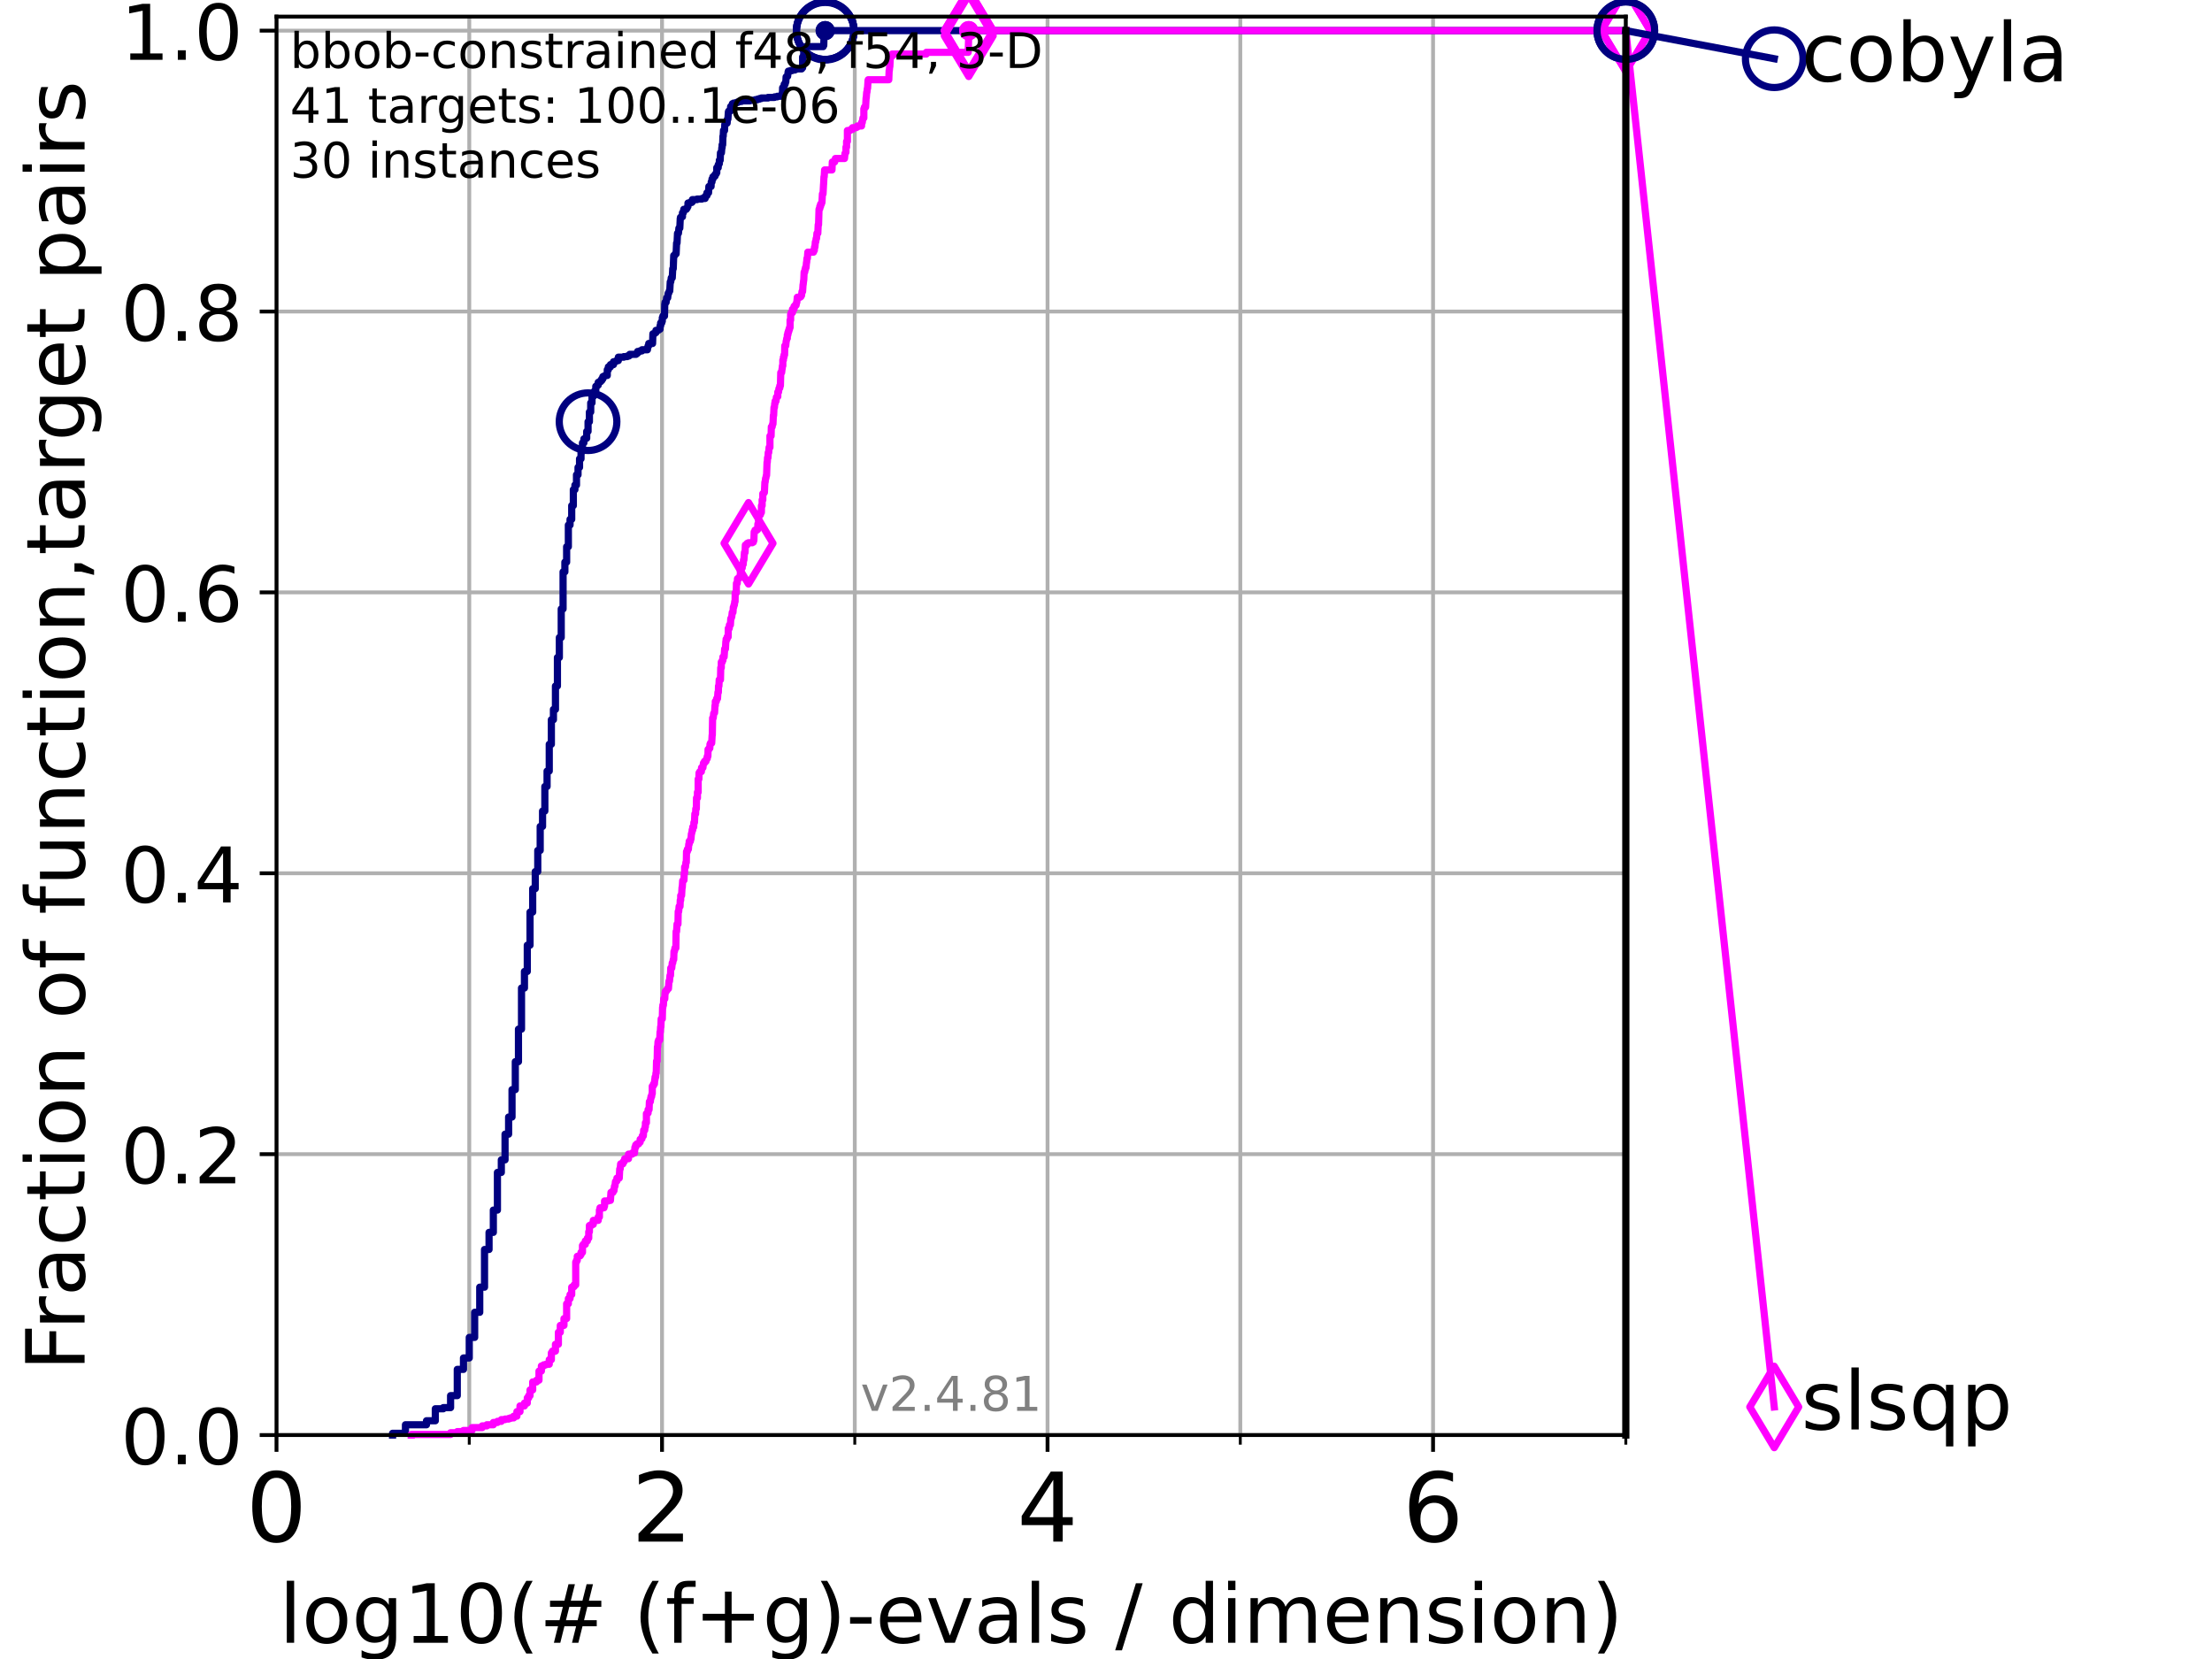 <?xml version="1.0" encoding="utf-8" standalone="no"?>
<!DOCTYPE svg PUBLIC "-//W3C//DTD SVG 1.1//EN"
  "http://www.w3.org/Graphics/SVG/1.1/DTD/svg11.dtd">
<!-- Created with matplotlib (https://matplotlib.org/) -->
<svg height="345.6pt" version="1.1" viewBox="0 0 460.8 345.6" width="460.8pt" xmlns="http://www.w3.org/2000/svg" xmlns:xlink="http://www.w3.org/1999/xlink">
 <defs>
  <style type="text/css">*{stroke-linecap:butt;stroke-linejoin:round;}</style>
 </defs>
 <g id="figure_1">
  <g id="patch_1">
   <path d="M 0 345.6 
L 460.8 345.6 
L 460.8 0 
L 0 0 
z
" style="fill:#ffffff;"/>
  </g>
  <g id="axes_1">
   <g id="patch_2">
    <path d="M 57.6 298.944 
L 338.688 298.944 
L 338.688 3.456 
L 57.6 3.456 
z
" style="fill:#ffffff;"/>
   </g>
   <g id="matplotlib.axis_1">
    <g id="xtick_1">
     <g id="line2d_1">
      <path clip-path="url(#p73ae1372d7)" d="M 57.6 298.944 
L 57.6 3.456 
" style="fill:none;stroke:#b0b0b0;stroke-linecap:square;stroke-width:0.8;"/>
     </g>
     <g id="line2d_2">
      <defs>
       <path d="M 0 0 
L 0 3.5 
" id="m5bd4d618a3" style="stroke:#000000;stroke-width:0.8;"/>
      </defs>
      <g>
       <use style="stroke:#000000;stroke-width:0.8;" x="57.6" xlink:href="#m5bd4d618a3" y="298.944"/>
      </g>
     </g>
     <g id="text_1">
      <!-- 0 -->
      <g transform="translate(51.237 321.141)scale(0.2 -0.2)">
       <defs>
        <path d="M 31.781 66.406 
Q 24.172 66.406 20.328 58.906 
Q 16.5 51.422 16.5 36.375 
Q 16.5 21.391 20.328 13.891 
Q 24.172 6.391 31.781 6.391 
Q 39.453 6.391 43.281 13.891 
Q 47.125 21.391 47.125 36.375 
Q 47.125 51.422 43.281 58.906 
Q 39.453 66.406 31.781 66.406 
z
M 31.781 74.219 
Q 44.047 74.219 50.516 64.516 
Q 56.984 54.828 56.984 36.375 
Q 56.984 17.969 50.516 8.266 
Q 44.047 -1.422 31.781 -1.422 
Q 19.531 -1.422 13.062 8.266 
Q 6.594 17.969 6.594 36.375 
Q 6.594 54.828 13.062 64.516 
Q 19.531 74.219 31.781 74.219 
z
" id="DejaVuSans-48"/>
       </defs>
       <use xlink:href="#DejaVuSans-48"/>
      </g>
     </g>
    </g>
    <g id="xtick_2">
     <g id="line2d_3">
      <path clip-path="url(#p73ae1372d7)" d="M 137.911 298.944 
L 137.911 3.456 
" style="fill:none;stroke:#b0b0b0;stroke-linecap:square;stroke-width:0.8;"/>
     </g>
     <g id="line2d_4">
      <g>
       <use style="stroke:#000000;stroke-width:0.8;" x="137.911" xlink:href="#m5bd4d618a3" y="298.944"/>
      </g>
     </g>
     <g id="text_2">
      <!-- 2 -->
      <g transform="translate(131.548 321.141)scale(0.2 -0.2)">
       <defs>
        <path d="M 19.188 8.297 
L 53.609 8.297 
L 53.609 0 
L 7.328 0 
L 7.328 8.297 
Q 12.938 14.109 22.625 23.891 
Q 32.328 33.688 34.812 36.531 
Q 39.547 41.844 41.422 45.531 
Q 43.312 49.219 43.312 52.781 
Q 43.312 58.594 39.234 62.25 
Q 35.156 65.922 28.609 65.922 
Q 23.969 65.922 18.812 64.312 
Q 13.672 62.703 7.812 59.422 
L 7.812 69.391 
Q 13.766 71.781 18.938 73 
Q 24.125 74.219 28.422 74.219 
Q 39.75 74.219 46.484 68.547 
Q 53.219 62.891 53.219 53.422 
Q 53.219 48.922 51.531 44.891 
Q 49.859 40.875 45.406 35.406 
Q 44.188 33.984 37.641 27.219 
Q 31.109 20.453 19.188 8.297 
z
" id="DejaVuSans-50"/>
       </defs>
       <use xlink:href="#DejaVuSans-50"/>
      </g>
     </g>
    </g>
    <g id="xtick_3">
     <g id="line2d_5">
      <path clip-path="url(#p73ae1372d7)" d="M 218.222 298.944 
L 218.222 3.456 
" style="fill:none;stroke:#b0b0b0;stroke-linecap:square;stroke-width:0.8;"/>
     </g>
     <g id="line2d_6">
      <g>
       <use style="stroke:#000000;stroke-width:0.8;" x="218.222" xlink:href="#m5bd4d618a3" y="298.944"/>
      </g>
     </g>
     <g id="text_3">
      <!-- 4 -->
      <g transform="translate(211.859 321.141)scale(0.2 -0.2)">
       <defs>
        <path d="M 37.797 64.312 
L 12.891 25.391 
L 37.797 25.391 
z
M 35.203 72.906 
L 47.609 72.906 
L 47.609 25.391 
L 58.016 25.391 
L 58.016 17.188 
L 47.609 17.188 
L 47.609 0 
L 37.797 0 
L 37.797 17.188 
L 4.891 17.188 
L 4.891 26.703 
z
" id="DejaVuSans-52"/>
       </defs>
       <use xlink:href="#DejaVuSans-52"/>
      </g>
     </g>
    </g>
    <g id="xtick_4">
     <g id="line2d_7">
      <path clip-path="url(#p73ae1372d7)" d="M 298.533 298.944 
L 298.533 3.456 
" style="fill:none;stroke:#b0b0b0;stroke-linecap:square;stroke-width:0.8;"/>
     </g>
     <g id="line2d_8">
      <g>
       <use style="stroke:#000000;stroke-width:0.8;" x="298.533" xlink:href="#m5bd4d618a3" y="298.944"/>
      </g>
     </g>
     <g id="text_4">
      <!-- 6 -->
      <g transform="translate(292.17 321.141)scale(0.2 -0.2)">
       <defs>
        <path d="M 33.016 40.375 
Q 26.375 40.375 22.484 35.828 
Q 18.609 31.297 18.609 23.391 
Q 18.609 15.531 22.484 10.953 
Q 26.375 6.391 33.016 6.391 
Q 39.656 6.391 43.531 10.953 
Q 47.406 15.531 47.406 23.391 
Q 47.406 31.297 43.531 35.828 
Q 39.656 40.375 33.016 40.375 
z
M 52.594 71.297 
L 52.594 62.312 
Q 48.875 64.062 45.094 64.984 
Q 41.312 65.922 37.594 65.922 
Q 27.828 65.922 22.672 59.328 
Q 17.531 52.734 16.797 39.406 
Q 19.672 43.656 24.016 45.922 
Q 28.375 48.188 33.594 48.188 
Q 44.578 48.188 50.953 41.516 
Q 57.328 34.859 57.328 23.391 
Q 57.328 12.156 50.688 5.359 
Q 44.047 -1.422 33.016 -1.422 
Q 20.359 -1.422 13.672 8.266 
Q 6.984 17.969 6.984 36.375 
Q 6.984 53.656 15.188 63.938 
Q 23.391 74.219 37.203 74.219 
Q 40.922 74.219 44.703 73.484 
Q 48.484 72.75 52.594 71.297 
z
" id="DejaVuSans-54"/>
       </defs>
       <use xlink:href="#DejaVuSans-54"/>
      </g>
     </g>
    </g>
    <g id="xtick_5">
     <g id="line2d_9">
      <path clip-path="url(#p73ae1372d7)" d="M 97.755 298.944 
L 97.755 3.456 
" style="fill:none;stroke:#b0b0b0;stroke-linecap:square;stroke-width:0.8;"/>
     </g>
     <g id="line2d_10">
      <defs>
       <path d="M 0 0 
L 0 2 
" id="m8f4ab572e5" style="stroke:#000000;stroke-width:0.6;"/>
      </defs>
      <g>
       <use style="stroke:#000000;stroke-width:0.6;" x="97.755" xlink:href="#m8f4ab572e5" y="298.944"/>
      </g>
     </g>
    </g>
    <g id="xtick_6">
     <g id="line2d_11">
      <path clip-path="url(#p73ae1372d7)" d="M 178.066 298.944 
L 178.066 3.456 
" style="fill:none;stroke:#b0b0b0;stroke-linecap:square;stroke-width:0.8;"/>
     </g>
     <g id="line2d_12">
      <g>
       <use style="stroke:#000000;stroke-width:0.6;" x="178.066" xlink:href="#m8f4ab572e5" y="298.944"/>
      </g>
     </g>
    </g>
    <g id="xtick_7">
     <g id="line2d_13">
      <path clip-path="url(#p73ae1372d7)" d="M 258.377 298.944 
L 258.377 3.456 
" style="fill:none;stroke:#b0b0b0;stroke-linecap:square;stroke-width:0.8;"/>
     </g>
     <g id="line2d_14">
      <g>
       <use style="stroke:#000000;stroke-width:0.6;" x="258.377" xlink:href="#m8f4ab572e5" y="298.944"/>
      </g>
     </g>
    </g>
    <g id="xtick_8">
     <g id="line2d_15">
      <path clip-path="url(#p73ae1372d7)" d="M 338.688 298.944 
L 338.688 3.456 
" style="fill:none;stroke:#b0b0b0;stroke-linecap:square;stroke-width:0.8;"/>
     </g>
     <g id="line2d_16">
      <g>
       <use style="stroke:#000000;stroke-width:0.6;" x="338.688" xlink:href="#m8f4ab572e5" y="298.944"/>
      </g>
     </g>
    </g>
    <g id="text_5">
     <!-- log10(# (f+g)-evals / dimension) -->
     <g transform="translate(58.145 342.218)scale(0.17 -0.17)">
      <defs>
       <path d="M 9.422 75.984 
L 18.406 75.984 
L 18.406 0 
L 9.422 0 
z
" id="DejaVuSans-108"/>
       <path d="M 30.609 48.391 
Q 23.391 48.391 19.188 42.75 
Q 14.984 37.109 14.984 27.297 
Q 14.984 17.484 19.156 11.844 
Q 23.344 6.203 30.609 6.203 
Q 37.797 6.203 41.984 11.859 
Q 46.188 17.531 46.188 27.297 
Q 46.188 37.016 41.984 42.703 
Q 37.797 48.391 30.609 48.391 
z
M 30.609 56 
Q 42.328 56 49.016 48.375 
Q 55.719 40.766 55.719 27.297 
Q 55.719 13.875 49.016 6.219 
Q 42.328 -1.422 30.609 -1.422 
Q 18.844 -1.422 12.172 6.219 
Q 5.516 13.875 5.516 27.297 
Q 5.516 40.766 12.172 48.375 
Q 18.844 56 30.609 56 
z
" id="DejaVuSans-111"/>
       <path d="M 45.406 27.984 
Q 45.406 37.75 41.375 43.109 
Q 37.359 48.484 30.078 48.484 
Q 22.859 48.484 18.828 43.109 
Q 14.797 37.75 14.797 27.984 
Q 14.797 18.266 18.828 12.891 
Q 22.859 7.516 30.078 7.516 
Q 37.359 7.516 41.375 12.891 
Q 45.406 18.266 45.406 27.984 
z
M 54.391 6.781 
Q 54.391 -7.172 48.188 -13.984 
Q 42 -20.797 29.203 -20.797 
Q 24.469 -20.797 20.266 -20.094 
Q 16.062 -19.391 12.109 -17.922 
L 12.109 -9.188 
Q 16.062 -11.328 19.922 -12.344 
Q 23.781 -13.375 27.781 -13.375 
Q 36.625 -13.375 41.016 -8.766 
Q 45.406 -4.156 45.406 5.172 
L 45.406 9.625 
Q 42.625 4.781 38.281 2.391 
Q 33.938 0 27.875 0 
Q 17.828 0 11.672 7.656 
Q 5.516 15.328 5.516 27.984 
Q 5.516 40.672 11.672 48.328 
Q 17.828 56 27.875 56 
Q 33.938 56 38.281 53.609 
Q 42.625 51.219 45.406 46.391 
L 45.406 54.688 
L 54.391 54.688 
z
" id="DejaVuSans-103"/>
       <path d="M 12.406 8.297 
L 28.516 8.297 
L 28.516 63.922 
L 10.984 60.406 
L 10.984 69.391 
L 28.422 72.906 
L 38.281 72.906 
L 38.281 8.297 
L 54.391 8.297 
L 54.391 0 
L 12.406 0 
z
" id="DejaVuSans-49"/>
       <path d="M 31 75.875 
Q 24.469 64.656 21.281 53.656 
Q 18.109 42.672 18.109 31.391 
Q 18.109 20.125 21.312 9.062 
Q 24.516 -2 31 -13.188 
L 23.188 -13.188 
Q 15.875 -1.703 12.234 9.375 
Q 8.594 20.453 8.594 31.391 
Q 8.594 42.281 12.203 53.312 
Q 15.828 64.359 23.188 75.875 
z
" id="DejaVuSans-40"/>
       <path d="M 51.125 44 
L 36.922 44 
L 32.812 27.688 
L 47.125 27.688 
z
M 43.797 71.781 
L 38.719 51.516 
L 52.984 51.516 
L 58.109 71.781 
L 65.922 71.781 
L 60.891 51.516 
L 76.125 51.516 
L 76.125 44 
L 58.984 44 
L 54.984 27.688 
L 70.516 27.688 
L 70.516 20.219 
L 53.078 20.219 
L 48 0 
L 40.188 0 
L 45.219 20.219 
L 30.906 20.219 
L 25.875 0 
L 18.016 0 
L 23.094 20.219 
L 7.719 20.219 
L 7.719 27.688 
L 24.906 27.688 
L 29 44 
L 13.281 44 
L 13.281 51.516 
L 30.906 51.516 
L 35.891 71.781 
z
" id="DejaVuSans-35"/>
       <path id="DejaVuSans-32"/>
       <path d="M 37.109 75.984 
L 37.109 68.5 
L 28.516 68.5 
Q 23.688 68.5 21.797 66.547 
Q 19.922 64.594 19.922 59.516 
L 19.922 54.688 
L 34.719 54.688 
L 34.719 47.703 
L 19.922 47.703 
L 19.922 0 
L 10.891 0 
L 10.891 47.703 
L 2.297 47.703 
L 2.297 54.688 
L 10.891 54.688 
L 10.891 58.5 
Q 10.891 67.625 15.141 71.797 
Q 19.391 75.984 28.609 75.984 
z
" id="DejaVuSans-102"/>
       <path d="M 46 62.703 
L 46 35.5 
L 73.188 35.5 
L 73.188 27.203 
L 46 27.203 
L 46 0 
L 37.797 0 
L 37.797 27.203 
L 10.594 27.203 
L 10.594 35.5 
L 37.797 35.5 
L 37.797 62.703 
z
" id="DejaVuSans-43"/>
       <path d="M 8.016 75.875 
L 15.828 75.875 
Q 23.141 64.359 26.781 53.312 
Q 30.422 42.281 30.422 31.391 
Q 30.422 20.453 26.781 9.375 
Q 23.141 -1.703 15.828 -13.188 
L 8.016 -13.188 
Q 14.5 -2 17.703 9.062 
Q 20.906 20.125 20.906 31.391 
Q 20.906 42.672 17.703 53.656 
Q 14.5 64.656 8.016 75.875 
z
" id="DejaVuSans-41"/>
       <path d="M 4.891 31.391 
L 31.203 31.391 
L 31.203 23.391 
L 4.891 23.391 
z
" id="DejaVuSans-45"/>
       <path d="M 56.203 29.594 
L 56.203 25.203 
L 14.891 25.203 
Q 15.484 15.922 20.484 11.062 
Q 25.484 6.203 34.422 6.203 
Q 39.594 6.203 44.453 7.469 
Q 49.312 8.734 54.109 11.281 
L 54.109 2.781 
Q 49.266 0.734 44.188 -0.344 
Q 39.109 -1.422 33.891 -1.422 
Q 20.797 -1.422 13.156 6.188 
Q 5.516 13.812 5.516 26.812 
Q 5.516 40.234 12.766 48.109 
Q 20.016 56 32.328 56 
Q 43.359 56 49.781 48.891 
Q 56.203 41.797 56.203 29.594 
z
M 47.219 32.234 
Q 47.125 39.594 43.094 43.984 
Q 39.062 48.391 32.422 48.391 
Q 24.906 48.391 20.391 44.141 
Q 15.875 39.891 15.188 32.172 
z
" id="DejaVuSans-101"/>
       <path d="M 2.984 54.688 
L 12.5 54.688 
L 29.594 8.797 
L 46.688 54.688 
L 56.203 54.688 
L 35.688 0 
L 23.484 0 
z
" id="DejaVuSans-118"/>
       <path d="M 34.281 27.484 
Q 23.391 27.484 19.188 25 
Q 14.984 22.516 14.984 16.5 
Q 14.984 11.719 18.141 8.906 
Q 21.297 6.109 26.703 6.109 
Q 34.188 6.109 38.703 11.406 
Q 43.219 16.703 43.219 25.484 
L 43.219 27.484 
z
M 52.203 31.203 
L 52.203 0 
L 43.219 0 
L 43.219 8.297 
Q 40.141 3.328 35.547 0.953 
Q 30.953 -1.422 24.312 -1.422 
Q 15.922 -1.422 10.953 3.297 
Q 6 8.016 6 15.922 
Q 6 25.141 12.172 29.828 
Q 18.359 34.516 30.609 34.516 
L 43.219 34.516 
L 43.219 35.406 
Q 43.219 41.609 39.141 45 
Q 35.062 48.391 27.688 48.391 
Q 23 48.391 18.547 47.266 
Q 14.109 46.141 10.016 43.891 
L 10.016 52.203 
Q 14.938 54.109 19.578 55.047 
Q 24.219 56 28.609 56 
Q 40.484 56 46.344 49.844 
Q 52.203 43.703 52.203 31.203 
z
" id="DejaVuSans-97"/>
       <path d="M 44.281 53.078 
L 44.281 44.578 
Q 40.484 46.531 36.375 47.5 
Q 32.281 48.484 27.875 48.484 
Q 21.188 48.484 17.844 46.438 
Q 14.5 44.391 14.5 40.281 
Q 14.5 37.156 16.891 35.375 
Q 19.281 33.594 26.516 31.984 
L 29.594 31.297 
Q 39.156 29.25 43.188 25.516 
Q 47.219 21.781 47.219 15.094 
Q 47.219 7.469 41.188 3.016 
Q 35.156 -1.422 24.609 -1.422 
Q 20.219 -1.422 15.453 -0.562 
Q 10.688 0.297 5.422 2 
L 5.422 11.281 
Q 10.406 8.688 15.234 7.391 
Q 20.062 6.109 24.812 6.109 
Q 31.156 6.109 34.562 8.281 
Q 37.984 10.453 37.984 14.406 
Q 37.984 18.062 35.516 20.016 
Q 33.062 21.969 24.703 23.781 
L 21.578 24.516 
Q 13.234 26.266 9.516 29.906 
Q 5.812 33.547 5.812 39.891 
Q 5.812 47.609 11.281 51.797 
Q 16.75 56 26.812 56 
Q 31.781 56 36.172 55.266 
Q 40.578 54.547 44.281 53.078 
z
" id="DejaVuSans-115"/>
       <path d="M 25.391 72.906 
L 33.688 72.906 
L 8.297 -9.281 
L 0 -9.281 
z
" id="DejaVuSans-47"/>
       <path d="M 45.406 46.391 
L 45.406 75.984 
L 54.391 75.984 
L 54.391 0 
L 45.406 0 
L 45.406 8.203 
Q 42.578 3.328 38.25 0.953 
Q 33.938 -1.422 27.875 -1.422 
Q 17.969 -1.422 11.734 6.484 
Q 5.516 14.406 5.516 27.297 
Q 5.516 40.188 11.734 48.094 
Q 17.969 56 27.875 56 
Q 33.938 56 38.25 53.625 
Q 42.578 51.266 45.406 46.391 
z
M 14.797 27.297 
Q 14.797 17.391 18.875 11.75 
Q 22.953 6.109 30.078 6.109 
Q 37.203 6.109 41.297 11.75 
Q 45.406 17.391 45.406 27.297 
Q 45.406 37.203 41.297 42.844 
Q 37.203 48.484 30.078 48.484 
Q 22.953 48.484 18.875 42.844 
Q 14.797 37.203 14.797 27.297 
z
" id="DejaVuSans-100"/>
       <path d="M 9.422 54.688 
L 18.406 54.688 
L 18.406 0 
L 9.422 0 
z
M 9.422 75.984 
L 18.406 75.984 
L 18.406 64.594 
L 9.422 64.594 
z
" id="DejaVuSans-105"/>
       <path d="M 52 44.188 
Q 55.375 50.25 60.062 53.125 
Q 64.75 56 71.094 56 
Q 79.641 56 84.281 50.016 
Q 88.922 44.047 88.922 33.016 
L 88.922 0 
L 79.891 0 
L 79.891 32.719 
Q 79.891 40.578 77.094 44.375 
Q 74.312 48.188 68.609 48.188 
Q 61.625 48.188 57.562 43.547 
Q 53.516 38.922 53.516 30.906 
L 53.516 0 
L 44.484 0 
L 44.484 32.719 
Q 44.484 40.625 41.703 44.406 
Q 38.922 48.188 33.109 48.188 
Q 26.219 48.188 22.156 43.531 
Q 18.109 38.875 18.109 30.906 
L 18.109 0 
L 9.078 0 
L 9.078 54.688 
L 18.109 54.688 
L 18.109 46.188 
Q 21.188 51.219 25.484 53.609 
Q 29.781 56 35.688 56 
Q 41.656 56 45.828 52.969 
Q 50 49.953 52 44.188 
z
" id="DejaVuSans-109"/>
       <path d="M 54.891 33.016 
L 54.891 0 
L 45.906 0 
L 45.906 32.719 
Q 45.906 40.484 42.875 44.328 
Q 39.844 48.188 33.797 48.188 
Q 26.516 48.188 22.312 43.547 
Q 18.109 38.922 18.109 30.906 
L 18.109 0 
L 9.078 0 
L 9.078 54.688 
L 18.109 54.688 
L 18.109 46.188 
Q 21.344 51.125 25.703 53.562 
Q 30.078 56 35.797 56 
Q 45.219 56 50.047 50.172 
Q 54.891 44.344 54.891 33.016 
z
" id="DejaVuSans-110"/>
      </defs>
      <use xlink:href="#DejaVuSans-108"/>
      <use x="27.783" xlink:href="#DejaVuSans-111"/>
      <use x="88.965" xlink:href="#DejaVuSans-103"/>
      <use x="152.441" xlink:href="#DejaVuSans-49"/>
      <use x="216.064" xlink:href="#DejaVuSans-48"/>
      <use x="279.688" xlink:href="#DejaVuSans-40"/>
      <use x="318.701" xlink:href="#DejaVuSans-35"/>
      <use x="402.49" xlink:href="#DejaVuSans-32"/>
      <use x="434.277" xlink:href="#DejaVuSans-40"/>
      <use x="473.291" xlink:href="#DejaVuSans-102"/>
      <use x="508.496" xlink:href="#DejaVuSans-43"/>
      <use x="592.285" xlink:href="#DejaVuSans-103"/>
      <use x="655.762" xlink:href="#DejaVuSans-41"/>
      <use x="694.775" xlink:href="#DejaVuSans-45"/>
      <use x="730.859" xlink:href="#DejaVuSans-101"/>
      <use x="792.383" xlink:href="#DejaVuSans-118"/>
      <use x="851.562" xlink:href="#DejaVuSans-97"/>
      <use x="912.842" xlink:href="#DejaVuSans-108"/>
      <use x="940.625" xlink:href="#DejaVuSans-115"/>
      <use x="992.725" xlink:href="#DejaVuSans-32"/>
      <use x="1024.512" xlink:href="#DejaVuSans-47"/>
      <use x="1058.203" xlink:href="#DejaVuSans-32"/>
      <use x="1089.99" xlink:href="#DejaVuSans-100"/>
      <use x="1153.467" xlink:href="#DejaVuSans-105"/>
      <use x="1181.25" xlink:href="#DejaVuSans-109"/>
      <use x="1278.662" xlink:href="#DejaVuSans-101"/>
      <use x="1340.186" xlink:href="#DejaVuSans-110"/>
      <use x="1403.564" xlink:href="#DejaVuSans-115"/>
      <use x="1455.664" xlink:href="#DejaVuSans-105"/>
      <use x="1483.447" xlink:href="#DejaVuSans-111"/>
      <use x="1544.629" xlink:href="#DejaVuSans-110"/>
      <use x="1608.008" xlink:href="#DejaVuSans-41"/>
     </g>
    </g>
   </g>
   <g id="matplotlib.axis_2">
    <g id="ytick_1">
     <g id="line2d_17">
      <path clip-path="url(#p73ae1372d7)" d="M 57.6 298.944 
L 338.688 298.944 
" style="fill:none;stroke:#b0b0b0;stroke-linecap:square;stroke-width:0.8;"/>
     </g>
     <g id="line2d_18">
      <defs>
       <path d="M 0 0 
L -3.5 0 
" id="m891b9c021b" style="stroke:#000000;stroke-width:0.8;"/>
      </defs>
      <g>
       <use style="stroke:#000000;stroke-width:0.8;" x="57.6" xlink:href="#m891b9c021b" y="298.944"/>
      </g>
     </g>
     <g id="text_6">
      <!-- 0.0 -->
      <g transform="translate(25.155 305.023)scale(0.16 -0.16)">
       <defs>
        <path d="M 10.688 12.406 
L 21 12.406 
L 21 0 
L 10.688 0 
z
" id="DejaVuSans-46"/>
       </defs>
       <use xlink:href="#DejaVuSans-48"/>
       <use x="63.623" xlink:href="#DejaVuSans-46"/>
       <use x="95.41" xlink:href="#DejaVuSans-48"/>
      </g>
     </g>
    </g>
    <g id="ytick_2">
     <g id="line2d_19">
      <path clip-path="url(#p73ae1372d7)" d="M 57.6 240.432 
L 338.688 240.432 
" style="fill:none;stroke:#b0b0b0;stroke-linecap:square;stroke-width:0.8;"/>
     </g>
     <g id="line2d_20">
      <g>
       <use style="stroke:#000000;stroke-width:0.8;" x="57.6" xlink:href="#m891b9c021b" y="240.432"/>
      </g>
     </g>
     <g id="text_7">
      <!-- 0.2 -->
      <g transform="translate(25.155 246.51)scale(0.16 -0.16)">
       <use xlink:href="#DejaVuSans-48"/>
       <use x="63.623" xlink:href="#DejaVuSans-46"/>
       <use x="95.41" xlink:href="#DejaVuSans-50"/>
      </g>
     </g>
    </g>
    <g id="ytick_3">
     <g id="line2d_21">
      <path clip-path="url(#p73ae1372d7)" d="M 57.6 181.919 
L 338.688 181.919 
" style="fill:none;stroke:#b0b0b0;stroke-linecap:square;stroke-width:0.8;"/>
     </g>
     <g id="line2d_22">
      <g>
       <use style="stroke:#000000;stroke-width:0.8;" x="57.6" xlink:href="#m891b9c021b" y="181.919"/>
      </g>
     </g>
     <g id="text_8">
      <!-- 0.4 -->
      <g transform="translate(25.155 187.998)scale(0.16 -0.16)">
       <use xlink:href="#DejaVuSans-48"/>
       <use x="63.623" xlink:href="#DejaVuSans-46"/>
       <use x="95.41" xlink:href="#DejaVuSans-52"/>
      </g>
     </g>
    </g>
    <g id="ytick_4">
     <g id="line2d_23">
      <path clip-path="url(#p73ae1372d7)" d="M 57.6 123.407 
L 338.688 123.407 
" style="fill:none;stroke:#b0b0b0;stroke-linecap:square;stroke-width:0.8;"/>
     </g>
     <g id="line2d_24">
      <g>
       <use style="stroke:#000000;stroke-width:0.8;" x="57.6" xlink:href="#m891b9c021b" y="123.407"/>
      </g>
     </g>
     <g id="text_9">
      <!-- 0.6 -->
      <g transform="translate(25.155 129.485)scale(0.16 -0.16)">
       <use xlink:href="#DejaVuSans-48"/>
       <use x="63.623" xlink:href="#DejaVuSans-46"/>
       <use x="95.41" xlink:href="#DejaVuSans-54"/>
      </g>
     </g>
    </g>
    <g id="ytick_5">
     <g id="line2d_25">
      <path clip-path="url(#p73ae1372d7)" d="M 57.6 64.894 
L 338.688 64.894 
" style="fill:none;stroke:#b0b0b0;stroke-linecap:square;stroke-width:0.8;"/>
     </g>
     <g id="line2d_26">
      <g>
       <use style="stroke:#000000;stroke-width:0.8;" x="57.6" xlink:href="#m891b9c021b" y="64.894"/>
      </g>
     </g>
     <g id="text_10">
      <!-- 0.8 -->
      <g transform="translate(25.155 70.973)scale(0.16 -0.16)">
       <defs>
        <path d="M 31.781 34.625 
Q 24.75 34.625 20.719 30.859 
Q 16.703 27.094 16.703 20.516 
Q 16.703 13.922 20.719 10.156 
Q 24.75 6.391 31.781 6.391 
Q 38.812 6.391 42.859 10.172 
Q 46.922 13.969 46.922 20.516 
Q 46.922 27.094 42.891 30.859 
Q 38.875 34.625 31.781 34.625 
z
M 21.922 38.812 
Q 15.578 40.375 12.031 44.719 
Q 8.5 49.078 8.5 55.328 
Q 8.5 64.062 14.719 69.141 
Q 20.953 74.219 31.781 74.219 
Q 42.672 74.219 48.875 69.141 
Q 55.078 64.062 55.078 55.328 
Q 55.078 49.078 51.531 44.719 
Q 48 40.375 41.703 38.812 
Q 48.828 37.156 52.797 32.312 
Q 56.781 27.484 56.781 20.516 
Q 56.781 9.906 50.312 4.234 
Q 43.844 -1.422 31.781 -1.422 
Q 19.734 -1.422 13.25 4.234 
Q 6.781 9.906 6.781 20.516 
Q 6.781 27.484 10.781 32.312 
Q 14.797 37.156 21.922 38.812 
z
M 18.312 54.391 
Q 18.312 48.734 21.844 45.562 
Q 25.391 42.391 31.781 42.391 
Q 38.141 42.391 41.719 45.562 
Q 45.312 48.734 45.312 54.391 
Q 45.312 60.062 41.719 63.234 
Q 38.141 66.406 31.781 66.406 
Q 25.391 66.406 21.844 63.234 
Q 18.312 60.062 18.312 54.391 
z
" id="DejaVuSans-56"/>
       </defs>
       <use xlink:href="#DejaVuSans-48"/>
       <use x="63.623" xlink:href="#DejaVuSans-46"/>
       <use x="95.41" xlink:href="#DejaVuSans-56"/>
      </g>
     </g>
    </g>
    <g id="ytick_6">
     <g id="line2d_27">
      <path clip-path="url(#p73ae1372d7)" d="M 57.6 6.382 
L 338.688 6.382 
" style="fill:none;stroke:#b0b0b0;stroke-linecap:square;stroke-width:0.8;"/>
     </g>
     <g id="line2d_28">
      <g>
       <use style="stroke:#000000;stroke-width:0.8;" x="57.6" xlink:href="#m891b9c021b" y="6.382"/>
      </g>
     </g>
     <g id="text_11">
      <!-- 1.0 -->
      <g transform="translate(25.155 12.46)scale(0.16 -0.16)">
       <use xlink:href="#DejaVuSans-49"/>
       <use x="63.623" xlink:href="#DejaVuSans-46"/>
       <use x="95.41" xlink:href="#DejaVuSans-48"/>
      </g>
     </g>
    </g>
    <g id="text_12">
     <!-- Fraction of function,target pairs -->
     <g transform="translate(17.62 285.585)rotate(-90)scale(0.17 -0.17)">
      <defs>
       <path d="M 9.812 72.906 
L 51.703 72.906 
L 51.703 64.594 
L 19.672 64.594 
L 19.672 43.109 
L 48.578 43.109 
L 48.578 34.812 
L 19.672 34.812 
L 19.672 0 
L 9.812 0 
z
" id="DejaVuSans-70"/>
       <path d="M 41.109 46.297 
Q 39.594 47.172 37.812 47.578 
Q 36.031 48 33.891 48 
Q 26.266 48 22.188 43.047 
Q 18.109 38.094 18.109 28.812 
L 18.109 0 
L 9.078 0 
L 9.078 54.688 
L 18.109 54.688 
L 18.109 46.188 
Q 20.953 51.172 25.484 53.578 
Q 30.031 56 36.531 56 
Q 37.453 56 38.578 55.875 
Q 39.703 55.766 41.062 55.516 
z
" id="DejaVuSans-114"/>
       <path d="M 48.781 52.594 
L 48.781 44.188 
Q 44.969 46.297 41.141 47.344 
Q 37.312 48.391 33.406 48.391 
Q 24.656 48.391 19.812 42.844 
Q 14.984 37.312 14.984 27.297 
Q 14.984 17.281 19.812 11.734 
Q 24.656 6.203 33.406 6.203 
Q 37.312 6.203 41.141 7.25 
Q 44.969 8.297 48.781 10.406 
L 48.781 2.094 
Q 45.016 0.344 40.984 -0.531 
Q 36.969 -1.422 32.422 -1.422 
Q 20.062 -1.422 12.781 6.344 
Q 5.516 14.109 5.516 27.297 
Q 5.516 40.672 12.859 48.328 
Q 20.219 56 33.016 56 
Q 37.156 56 41.109 55.141 
Q 45.062 54.297 48.781 52.594 
z
" id="DejaVuSans-99"/>
       <path d="M 18.312 70.219 
L 18.312 54.688 
L 36.812 54.688 
L 36.812 47.703 
L 18.312 47.703 
L 18.312 18.016 
Q 18.312 11.328 20.141 9.422 
Q 21.969 7.516 27.594 7.516 
L 36.812 7.516 
L 36.812 0 
L 27.594 0 
Q 17.188 0 13.234 3.875 
Q 9.281 7.766 9.281 18.016 
L 9.281 47.703 
L 2.688 47.703 
L 2.688 54.688 
L 9.281 54.688 
L 9.281 70.219 
z
" id="DejaVuSans-116"/>
       <path d="M 8.5 21.578 
L 8.5 54.688 
L 17.484 54.688 
L 17.484 21.922 
Q 17.484 14.156 20.5 10.266 
Q 23.531 6.391 29.594 6.391 
Q 36.859 6.391 41.078 11.031 
Q 45.312 15.672 45.312 23.688 
L 45.312 54.688 
L 54.297 54.688 
L 54.297 0 
L 45.312 0 
L 45.312 8.406 
Q 42.047 3.422 37.719 1 
Q 33.406 -1.422 27.688 -1.422 
Q 18.266 -1.422 13.375 4.438 
Q 8.5 10.297 8.5 21.578 
z
M 31.109 56 
z
" id="DejaVuSans-117"/>
       <path d="M 11.719 12.406 
L 22.016 12.406 
L 22.016 4 
L 14.016 -11.625 
L 7.719 -11.625 
L 11.719 4 
z
" id="DejaVuSans-44"/>
       <path d="M 18.109 8.203 
L 18.109 -20.797 
L 9.078 -20.797 
L 9.078 54.688 
L 18.109 54.688 
L 18.109 46.391 
Q 20.953 51.266 25.266 53.625 
Q 29.594 56 35.594 56 
Q 45.562 56 51.781 48.094 
Q 58.016 40.188 58.016 27.297 
Q 58.016 14.406 51.781 6.484 
Q 45.562 -1.422 35.594 -1.422 
Q 29.594 -1.422 25.266 0.953 
Q 20.953 3.328 18.109 8.203 
z
M 48.688 27.297 
Q 48.688 37.203 44.609 42.844 
Q 40.531 48.484 33.406 48.484 
Q 26.266 48.484 22.188 42.844 
Q 18.109 37.203 18.109 27.297 
Q 18.109 17.391 22.188 11.75 
Q 26.266 6.109 33.406 6.109 
Q 40.531 6.109 44.609 11.75 
Q 48.688 17.391 48.688 27.297 
z
" id="DejaVuSans-112"/>
      </defs>
      <use xlink:href="#DejaVuSans-70"/>
      <use x="50.27" xlink:href="#DejaVuSans-114"/>
      <use x="91.383" xlink:href="#DejaVuSans-97"/>
      <use x="152.662" xlink:href="#DejaVuSans-99"/>
      <use x="207.643" xlink:href="#DejaVuSans-116"/>
      <use x="246.852" xlink:href="#DejaVuSans-105"/>
      <use x="274.635" xlink:href="#DejaVuSans-111"/>
      <use x="335.816" xlink:href="#DejaVuSans-110"/>
      <use x="399.195" xlink:href="#DejaVuSans-32"/>
      <use x="430.982" xlink:href="#DejaVuSans-111"/>
      <use x="492.164" xlink:href="#DejaVuSans-102"/>
      <use x="527.369" xlink:href="#DejaVuSans-32"/>
      <use x="559.156" xlink:href="#DejaVuSans-102"/>
      <use x="594.361" xlink:href="#DejaVuSans-117"/>
      <use x="657.74" xlink:href="#DejaVuSans-110"/>
      <use x="721.119" xlink:href="#DejaVuSans-99"/>
      <use x="776.1" xlink:href="#DejaVuSans-116"/>
      <use x="815.309" xlink:href="#DejaVuSans-105"/>
      <use x="843.092" xlink:href="#DejaVuSans-111"/>
      <use x="904.273" xlink:href="#DejaVuSans-110"/>
      <use x="967.652" xlink:href="#DejaVuSans-44"/>
      <use x="999.439" xlink:href="#DejaVuSans-116"/>
      <use x="1038.648" xlink:href="#DejaVuSans-97"/>
      <use x="1099.928" xlink:href="#DejaVuSans-114"/>
      <use x="1139.291" xlink:href="#DejaVuSans-103"/>
      <use x="1202.768" xlink:href="#DejaVuSans-101"/>
      <use x="1264.291" xlink:href="#DejaVuSans-116"/>
      <use x="1303.5" xlink:href="#DejaVuSans-32"/>
      <use x="1335.287" xlink:href="#DejaVuSans-112"/>
      <use x="1398.764" xlink:href="#DejaVuSans-97"/>
      <use x="1460.043" xlink:href="#DejaVuSans-105"/>
      <use x="1487.826" xlink:href="#DejaVuSans-114"/>
      <use x="1528.939" xlink:href="#DejaVuSans-115"/>
     </g>
    </g>
   </g>
   <g id="line2d_29">
    <defs>
     <path d="M 0 1.5 
C 0.398 1.5 0.779 1.342 1.061 1.061 
C 1.342 0.779 1.5 0.398 1.5 0 
C 1.5 -0.398 1.342 -0.779 1.061 -1.061 
C 0.779 -1.342 0.398 -1.5 0 -1.5 
C -0.398 -1.5 -0.779 -1.342 -1.061 -1.061 
C -1.342 -0.779 -1.5 -0.398 -1.5 0 
C -1.5 0.398 -1.342 0.779 -1.061 1.061 
C -0.779 1.342 -0.398 1.5 0 1.5 
z
" id="m47ad0b7f0f" style="stroke:#000080;"/>
    </defs>
    <g>
     <use style="fill:#000080;stroke:#000080;" x="171.904" xlink:href="#m47ad0b7f0f" y="6.382"/>
     <use style="fill:#000080;stroke:#000080;" x="171.904" xlink:href="#m47ad0b7f0f" y="6.382"/>
    </g>
   </g>
   <g id="line2d_30">
    <path d="M 81.776 298.944 
L 81.776 298.587 
L 84.464 298.587 
L 84.464 296.803 
L 88.847 296.803 
L 88.847 295.971 
L 90.684 295.971 
L 90.684 293.473 
L 92.347 293.473 
L 92.347 293.235 
L 93.864 293.235 
L 93.864 290.738 
L 95.26 290.738 
L 95.26 285.267 
L 96.552 285.267 
L 96.552 282.889 
L 97.755 282.889 
L 97.755 278.607 
L 98.881 278.607 
L 98.881 273.375 
L 99.938 273.375 
L 99.938 268.142 
L 100.935 268.142 
L 100.935 260.292 
L 101.878 260.292 
L 101.878 256.725 
L 102.772 256.725 
L 102.772 252.086 
L 103.623 252.086 
L 103.623 244.237 
L 104.435 244.237 
L 104.435 241.621 
L 105.21 241.621 
L 105.21 236.269 
L 105.952 236.269 
L 105.952 232.701 
L 106.664 232.701 
L 106.664 226.993 
L 107.348 226.993 
L 107.348 221.165 
L 108.006 221.165 
L 108.006 214.386 
L 108.64 214.386 
L 108.64 205.824 
L 109.252 205.824 
L 109.252 202.375 
L 109.843 202.375 
L 109.843 196.904 
L 110.415 196.904 
L 110.415 190.006 
L 110.969 190.006 
L 110.969 185.13 
L 111.506 185.13 
L 111.506 181.562 
L 112.026 181.562 
L 112.026 177.162 
L 112.532 177.162 
L 112.532 172.167 
L 113.023 172.167 
L 113.023 168.956 
L 113.501 168.956 
L 113.501 163.842 
L 113.966 163.842 
L 113.966 160.631 
L 114.419 160.631 
L 114.419 155.041 
L 114.86 155.041 
L 114.86 149.927 
L 115.291 149.927 
L 115.291 147.787 
L 115.711 147.787 
L 115.711 142.911 
L 116.122 142.911 
L 116.122 136.964 
L 116.523 136.964 
L 116.523 132.802 
L 116.914 132.802 
L 116.914 126.855 
L 117.298 126.855 
L 117.298 119.125 
L 117.673 119.125 
L 117.673 117.103 
L 118.04 117.103 
L 118.04 113.892 
L 118.4 113.892 
L 118.4 109.373 
L 118.752 109.373 
L 118.752 108.184 
L 119.097 108.184 
L 119.097 105.33 
L 119.436 105.33 
L 119.436 102 
L 119.768 102 
L 119.768 101.048 
L 120.094 101.048 
L 120.094 98.907 
L 120.414 98.907 
L 120.414 97.361 
L 120.728 97.361 
L 120.728 95.577 
L 121.037 95.577 
L 121.037 94.031 
L 121.34 94.031 
L 121.34 92.247 
L 121.638 92.247 
L 121.638 91.415 
L 121.931 91.415 
L 121.931 91.296 
L 122.22 91.296 
L 122.22 89.869 
L 122.503 89.869 
L 122.503 87.847 
L 122.782 87.847 
L 122.782 85.825 
L 123.057 85.825 
L 123.057 83.923 
L 123.327 83.923 
L 123.327 82.614 
L 123.594 82.614 
L 123.594 82.258 
L 123.856 82.258 
L 123.856 81.425 
L 124.114 81.425 
L 124.114 80.474 
L 124.369 80.474 
L 124.369 80.236 
L 124.62 80.236 
L 124.62 79.641 
L 124.867 79.641 
L 124.867 79.522 
L 125.111 79.522 
L 125.111 79.284 
L 125.352 79.284 
L 125.352 78.928 
L 125.589 78.928 
L 125.589 78.452 
L 125.823 78.452 
L 125.823 78.333 
L 126.054 78.333 
L 126.054 78.214 
L 126.507 78.214 
L 126.507 77.025 
L 126.729 77.025 
L 126.729 76.43 
L 127.165 76.43 
L 127.165 75.954 
L 127.799 75.954 
L 127.799 75.36 
L 128.21 75.36 
L 128.21 75.241 
L 128.411 75.241 
L 128.411 75.122 
L 128.808 75.122 
L 128.808 74.408 
L 129.945 74.408 
L 129.945 74.289 
L 130.665 74.289 
L 130.665 74.17 
L 131.013 74.17 
L 131.013 74.052 
L 131.185 74.052 
L 131.185 73.814 
L 132.502 73.814 
L 132.502 73.695 
L 132.66 73.695 
L 132.66 73.576 
L 132.816 73.576 
L 132.816 73.219 
L 133.277 73.219 
L 133.277 73.1 
L 133.726 73.1 
L 133.726 72.862 
L 134.87 72.862 
L 134.939 72.268 
L 135.008 72.268 
L 135.008 72.03 
L 135.145 72.03 
L 135.145 71.554 
L 135.944 71.554 
L 136.009 69.532 
L 136.33 69.532 
L 136.33 69.413 
L 136.457 69.413 
L 136.457 69.294 
L 136.645 69.294 
L 136.645 68.819 
L 137.138 68.819 
L 137.138 68.7 
L 137.259 68.7 
L 137.259 68.581 
L 137.499 68.581 
L 137.499 67.867 
L 137.618 67.867 
L 137.618 67.273 
L 137.853 67.273 
L 137.853 66.916 
L 137.969 66.916 
L 137.969 66.202 
L 138.084 66.202 
L 138.084 65.846 
L 138.426 65.846 
L 138.483 63.348 
L 138.539 63.348 
L 138.539 62.991 
L 138.762 62.991 
L 138.872 62.04 
L 139.091 62.04 
L 139.199 61.088 
L 139.307 61.088 
L 139.414 60.613 
L 139.52 60.613 
L 139.626 58.71 
L 139.731 58.71 
L 139.835 57.877 
L 140.042 57.877 
L 140.145 55.975 
L 140.247 55.975 
L 140.348 53.239 
L 140.549 53.239 
L 140.649 52.882 
L 140.847 52.882 
L 140.944 50.623 
L 141.042 50.623 
L 141.139 48.601 
L 141.331 48.601 
L 141.426 47.531 
L 141.615 47.531 
L 141.709 45.509 
L 141.756 45.509 
L 141.756 45.271 
L 141.895 45.271 
L 141.895 45.152 
L 142.17 45.152 
L 142.17 44.32 
L 142.352 44.32 
L 142.442 43.606 
L 142.971 43.606 
L 143.058 43.368 
L 143.144 43.368 
L 143.23 43.011 
L 143.316 43.011 
L 143.316 42.298 
L 143.695 42.298 
L 143.695 42.179 
L 144.108 42.179 
L 144.108 42.06 
L 144.23 42.06 
L 144.23 41.584 
L 145.213 41.584 
L 145.213 41.465 
L 146.216 41.465 
L 146.216 41.346 
L 146.889 41.346 
L 146.924 40.871 
L 147.062 40.871 
L 147.062 40.752 
L 147.267 40.752 
L 147.267 40.157 
L 147.604 40.157 
L 147.67 38.849 
L 148.129 38.849 
L 148.161 37.897 
L 148.322 37.897 
L 148.322 37.303 
L 148.513 37.303 
L 148.513 36.827 
L 148.671 36.827 
L 148.671 36.708 
L 148.951 36.708 
L 148.951 36.351 
L 149.074 36.351 
L 149.074 36.233 
L 149.196 36.233 
L 149.196 35.995 
L 149.317 35.995 
L 149.317 34.924 
L 149.617 34.924 
L 149.617 34.33 
L 149.735 34.33 
L 149.735 34.092 
L 149.853 34.092 
L 149.853 33.378 
L 150.028 33.378 
L 150.086 31.832 
L 150.287 31.832 
L 150.373 30.762 
L 150.429 30.762 
L 150.429 30.167 
L 150.543 30.167 
L 150.599 28.383 
L 150.655 28.383 
L 150.711 27.194 
L 150.933 27.194 
L 150.988 25.886 
L 151.152 25.886 
L 151.152 25.648 
L 151.475 25.648 
L 151.528 24.815 
L 151.635 24.815 
L 151.74 23.269 
L 151.793 23.269 
L 151.793 23.15 
L 152.13 23.15 
L 152.207 22.199 
L 152.562 22.199 
L 152.562 21.604 
L 152.786 21.604 
L 152.786 21.485 
L 153.323 21.485 
L 153.323 21.367 
L 153.656 21.367 
L 153.656 21.248 
L 153.89 21.248 
L 153.89 21.129 
L 154.485 21.129 
L 154.485 21.01 
L 156.236 21.01 
L 156.236 20.891 
L 157.301 20.891 
L 157.301 20.772 
L 157.791 20.772 
L 157.791 20.653 
L 158.195 20.653 
L 158.195 20.534 
L 158.591 20.534 
L 158.591 20.415 
L 159.989 20.415 
L 159.989 20.296 
L 161.345 20.296 
L 161.345 20.177 
L 161.912 20.177 
L 161.912 20.058 
L 162.882 20.058 
L 162.979 19.226 
L 163.007 19.226 
L 163.034 18.274 
L 163.226 18.274 
L 163.226 18.037 
L 163.362 18.037 
L 163.362 17.561 
L 163.55 17.561 
L 163.63 17.085 
L 163.696 17.085 
L 163.762 16.015 
L 163.92 16.015 
L 163.92 15.896 
L 164.076 15.896 
L 164.18 14.944 
L 164.218 14.944 
L 164.218 14.825 
L 164.625 14.825 
L 164.625 14.707 
L 165.022 14.707 
L 165.022 14.588 
L 165.578 14.588 
L 165.578 14.469 
L 165.838 14.469 
L 165.838 14.35 
L 167.005 14.35 
L 167.005 14.112 
L 167.202 14.112 
L 167.202 11.852 
L 167.374 11.852 
L 167.481 10.544 
L 167.63 10.544 
L 167.735 9.712 
L 171.485 9.712 
L 171.485 9.474 
L 171.604 9.474 
L 171.671 6.976 
L 171.888 6.976 
L 171.904 6.382 
L 338.688 6.382 
L 338.688 6.382 
" style="fill:none;stroke:#000080;stroke-linecap:square;stroke-width:1.5;"/>
   </g>
   <g id="line2d_31">
    <defs>
     <path d="M 0 6 
C 1.591 6 3.117 5.368 4.243 4.243 
C 5.368 3.117 6 1.591 6 0 
C 6 -1.591 5.368 -3.117 4.243 -4.243 
C 3.117 -5.368 1.591 -6 0 -6 
C -1.591 -6 -3.117 -5.368 -4.243 -4.243 
C -5.368 -3.117 -6 -1.591 -6 0 
C -6 1.591 -5.368 3.117 -4.243 4.243 
C -3.117 5.368 -1.591 6 0 6 
z
" id="m203c6f9565" style="stroke:#000080;stroke-width:1.5;"/>
    </defs>
    <g>
     <use style="fill-opacity:0;stroke:#000080;stroke-width:1.5;" x="122.503" xlink:href="#m203c6f9565" y="87.847"/>
     <use style="fill-opacity:0;stroke:#000080;stroke-width:1.5;" x="171.904" xlink:href="#m203c6f9565" y="6.501"/>
     <use style="fill-opacity:0;stroke:#000080;stroke-width:1.5;" x="171.904" xlink:href="#m203c6f9565" y="6.382"/>
     <use style="fill-opacity:0;stroke:#000080;stroke-width:1.5;" x="171.904" xlink:href="#m203c6f9565" y="6.382"/>
     <use style="fill-opacity:0;stroke:#000080;stroke-width:1.5;" x="338.688" xlink:href="#m203c6f9565" y="6.382"/>
    </g>
   </g>
   <g id="line2d_32">
    <path style="fill:none;stroke:#000080;stroke-linecap:square;stroke-width:1.5;"/>
    <g/>
   </g>
   <g id="line2d_33">
    <defs>
     <path d="M 0 1.5 
C 0.398 1.5 0.779 1.342 1.061 1.061 
C 1.342 0.779 1.5 0.398 1.5 0 
C 1.5 -0.398 1.342 -0.779 1.061 -1.061 
C 0.779 -1.342 0.398 -1.5 0 -1.5 
C -0.398 -1.5 -0.779 -1.342 -1.061 -1.061 
C -1.342 -0.779 -1.5 -0.398 -1.5 0 
C -1.5 0.398 -1.342 0.779 -1.061 1.061 
C -0.779 1.342 -0.398 1.5 0 1.5 
z
" id="m5decb67c3d" style="stroke:#ff00ff;"/>
    </defs>
    <g>
     <use style="fill:#ff00ff;stroke:#ff00ff;" x="201.805" xlink:href="#m5decb67c3d" y="6.382"/>
     <use style="fill:#ff00ff;stroke:#ff00ff;" x="201.805" xlink:href="#m5decb67c3d" y="6.382"/>
    </g>
   </g>
   <g id="line2d_34">
    <path d="M 85.667 298.944 
L 85.667 298.825 
L 93.864 298.825 
L 93.864 298.468 
L 95.26 298.468 
L 95.26 298.23 
L 96.552 298.23 
L 96.552 297.993 
L 98.327 297.993 
L 98.327 297.398 
L 100.444 297.398 
L 100.444 297.041 
L 101.413 297.041 
L 101.413 296.803 
L 102.772 296.803 
L 102.772 296.328 
L 103.623 296.328 
L 103.623 296.09 
L 104.435 296.09 
L 104.435 295.733 
L 105.21 295.733 
L 105.21 295.614 
L 105.952 295.614 
L 105.952 295.495 
L 106.312 295.495 
L 106.312 295.376 
L 107.009 295.376 
L 107.009 295.019 
L 107.68 295.019 
L 107.68 294.068 
L 108.326 294.068 
L 108.326 292.879 
L 109.252 292.879 
L 109.252 292.284 
L 109.843 292.284 
L 109.843 291.214 
L 110.132 291.214 
L 110.132 290.738 
L 110.415 290.738 
L 110.415 289.549 
L 110.969 289.549 
L 110.969 287.884 
L 111.768 287.884 
L 111.768 287.527 
L 112.281 287.527 
L 112.281 285.624 
L 112.779 285.624 
L 112.779 284.554 
L 113.264 284.554 
L 113.264 284.316 
L 113.735 284.316 
L 113.735 284.197 
L 114.419 284.197 
L 114.419 283.246 
L 114.86 283.246 
L 114.86 281.818 
L 115.077 281.818 
L 115.077 281.462 
L 115.711 281.462 
L 115.711 280.034 
L 116.323 280.034 
L 116.323 277.537 
L 116.72 277.537 
L 116.72 276.11 
L 117.486 276.11 
L 117.486 274.683 
L 118.04 274.683 
L 118.04 271.591 
L 118.4 271.591 
L 118.4 270.52 
L 118.752 270.52 
L 118.752 269.688 
L 119.097 269.688 
L 119.097 268.142 
L 119.436 268.142 
L 119.436 268.023 
L 119.603 268.023 
L 119.603 267.666 
L 119.932 267.666 
L 119.932 262.909 
L 120.094 262.909 
L 120.094 262.552 
L 120.255 262.552 
L 120.255 261.72 
L 120.572 261.72 
L 120.572 261.601 
L 120.883 261.601 
L 120.883 261.363 
L 121.037 261.363 
L 121.037 260.887 
L 121.34 260.887 
L 121.34 259.46 
L 121.49 259.46 
L 121.49 259.222 
L 121.931 259.222 
L 121.931 258.509 
L 122.362 258.509 
L 122.362 257.914 
L 122.643 257.914 
L 122.643 256.606 
L 122.782 256.606 
L 122.782 255.297 
L 123.193 255.297 
L 123.193 255.06 
L 123.594 255.06 
L 123.594 254.227 
L 124.62 254.227 
L 124.62 253.514 
L 124.867 253.514 
L 124.867 252.086 
L 124.989 252.086 
L 124.989 251.611 
L 125.823 251.611 
L 125.823 251.254 
L 125.939 251.254 
L 125.939 250.184 
L 126.729 250.184 
L 126.729 250.065 
L 127.165 250.065 
L 127.272 248.4 
L 127.695 248.4 
L 127.695 248.043 
L 127.903 248.043 
L 128.006 247.091 
L 128.108 247.091 
L 128.21 246.14 
L 128.311 246.14 
L 128.311 246.021 
L 128.511 246.021 
L 128.511 245.426 
L 129.002 245.426 
L 129.099 243.524 
L 129.195 243.524 
L 129.291 242.453 
L 129.761 242.453 
L 129.853 241.978 
L 130.037 241.978 
L 130.128 241.383 
L 130.927 241.383 
L 130.927 240.432 
L 131.691 240.432 
L 131.691 240.194 
L 132.182 240.194 
L 132.263 239.004 
L 132.423 239.004 
L 132.423 238.529 
L 132.66 238.529 
L 132.66 238.291 
L 133.048 238.291 
L 133.125 238.053 
L 133.201 238.053 
L 133.201 237.934 
L 133.353 237.934 
L 133.353 237.339 
L 133.578 237.339 
L 133.578 237.22 
L 133.726 237.22 
L 133.8 236.626 
L 134.019 236.626 
L 134.092 235.437 
L 134.308 235.437 
L 134.379 234.723 
L 134.45 234.723 
L 134.45 233.89 
L 134.661 233.89 
L 134.661 231.988 
L 134.87 231.988 
L 134.87 231.869 
L 135.008 231.869 
L 135.008 231.155 
L 135.213 231.155 
L 135.281 229.49 
L 135.482 229.49 
L 135.549 228.777 
L 135.615 228.777 
L 135.615 228.42 
L 135.747 228.42 
L 135.813 227.825 
L 135.879 227.825 
L 135.879 226.279 
L 136.009 226.279 
L 136.009 226.16 
L 136.138 226.16 
L 136.138 225.803 
L 136.33 225.803 
L 136.393 224.852 
L 136.457 224.852 
L 136.457 224.376 
L 136.583 224.376 
L 136.645 223.544 
L 136.708 223.544 
L 136.77 221.046 
L 136.894 221.046 
L 136.955 218.073 
L 137.016 218.073 
L 137.077 217.003 
L 137.199 217.003 
L 137.199 216.646 
L 137.439 216.646 
L 137.499 214.981 
L 137.559 214.981 
L 137.618 213.911 
L 137.677 213.911 
L 137.736 212.246 
L 137.969 212.246 
L 138.027 209.867 
L 138.084 209.867 
L 138.084 209.391 
L 138.199 209.391 
L 138.256 208.083 
L 138.483 208.083 
L 138.539 206.894 
L 138.595 206.894 
L 138.595 206.537 
L 138.706 206.537 
L 138.706 206.418 
L 138.872 206.418 
L 138.982 206.18 
L 139.036 206.18 
L 139.036 205.942 
L 139.253 205.942 
L 139.36 204.396 
L 139.467 204.396 
L 139.573 203.207 
L 139.678 203.207 
L 139.731 201.661 
L 139.939 201.661 
L 140.042 200.591 
L 140.145 200.591 
L 140.247 199.877 
L 140.348 199.877 
L 140.399 198.212 
L 140.499 198.212 
L 140.599 197.499 
L 140.797 197.499 
L 140.847 194.05 
L 140.944 194.05 
L 141.042 192.504 
L 141.235 192.504 
L 141.283 189.887 
L 141.379 189.887 
L 141.474 188.817 
L 141.662 188.817 
L 141.709 187.509 
L 141.802 187.509 
L 141.802 186.557 
L 141.987 186.557 
L 142.079 184.892 
L 142.125 184.892 
L 142.216 183.465 
L 142.307 183.465 
L 142.307 183.346 
L 142.486 183.346 
L 142.531 181.919 
L 142.62 181.919 
L 142.62 180.611 
L 142.797 180.611 
L 142.884 179.659 
L 142.971 179.659 
L 143.015 177.4 
L 143.187 177.4 
L 143.187 176.924 
L 143.401 176.924 
L 143.486 175.854 
L 143.57 175.854 
L 143.57 175.259 
L 143.82 175.259 
L 143.862 174.783 
L 143.944 174.783 
L 144.026 173.713 
L 144.067 173.713 
L 144.148 173.237 
L 144.189 173.237 
L 144.189 172.881 
L 144.31 172.881 
L 144.31 172.286 
L 144.511 172.286 
L 144.55 171.334 
L 144.669 171.334 
L 144.748 169.551 
L 144.904 169.551 
L 144.943 168.48 
L 145.059 168.48 
L 145.098 166.221 
L 145.289 166.221 
L 145.289 165.031 
L 145.441 165.031 
L 145.441 162.296 
L 145.591 162.296 
L 145.629 160.988 
L 145.777 160.988 
L 145.777 160.75 
L 146.107 160.75 
L 146.144 159.917 
L 146.431 159.917 
L 146.538 158.966 
L 146.749 158.966 
L 146.749 158.609 
L 147.062 158.609 
L 147.165 158.133 
L 147.199 158.133 
L 147.199 158.015 
L 147.335 158.015 
L 147.335 157.539 
L 147.47 157.539 
L 147.503 156.112 
L 147.703 156.112 
L 147.703 155.874 
L 147.868 155.874 
L 147.901 155.041 
L 147.999 155.041 
L 147.999 154.804 
L 148.258 154.804 
L 148.354 153.139 
L 148.386 153.139 
L 148.45 149.571 
L 148.576 149.571 
L 148.671 148.619 
L 148.733 148.619 
L 148.733 148.5 
L 148.858 148.5 
L 148.951 146.954 
L 149.012 146.954 
L 149.012 146.122 
L 149.226 146.122 
L 149.287 145.527 
L 149.468 145.527 
L 149.557 144.219 
L 149.647 144.219 
L 149.676 142.911 
L 149.765 142.911 
L 149.824 141.603 
L 150.086 141.603 
L 150.144 139.105 
L 150.258 139.105 
L 150.258 137.916 
L 150.458 137.916 
L 150.458 137.559 
L 150.599 137.559 
L 150.599 136.845 
L 150.85 136.845 
L 150.96 135.18 
L 151.124 135.18 
L 151.206 133.634 
L 151.26 133.634 
L 151.26 133.159 
L 151.448 133.159 
L 151.475 132.683 
L 151.687 132.683 
L 151.714 130.899 
L 151.923 130.899 
L 151.949 130.185 
L 152.156 130.185 
L 152.233 128.877 
L 152.309 128.877 
L 152.386 128.52 
L 152.436 128.52 
L 152.537 127.569 
L 152.687 127.569 
L 152.762 126.499 
L 152.836 126.499 
L 152.91 126.023 
L 152.984 126.023 
L 153.057 125.309 
L 153.13 125.309 
L 153.154 123.526 
L 153.371 123.526 
L 153.419 121.504 
L 153.585 121.504 
L 153.633 120.552 
L 153.89 120.552 
L 153.89 120.314 
L 154.213 120.314 
L 154.236 118.768 
L 154.395 118.768 
L 154.417 118.293 
L 154.619 118.293 
L 154.641 117.579 
L 154.819 117.579 
L 154.885 116.628 
L 154.972 116.628 
L 155.081 115.082 
L 155.211 115.082 
L 155.275 113.536 
L 155.616 113.536 
L 155.658 113.179 
L 155.929 113.179 
L 155.929 113.06 
L 156.718 113.06 
L 156.718 112.941 
L 156.934 112.941 
L 156.953 112.584 
L 157.05 112.584 
L 157.109 110.8 
L 157.263 110.8 
L 157.282 110.443 
L 157.679 110.443 
L 157.679 110.325 
L 157.828 110.325 
L 157.884 109.135 
L 158.013 109.135 
L 158.031 107.47 
L 158.177 107.47 
L 158.25 107.232 
L 158.412 107.232 
L 158.412 106.757 
L 158.608 106.757 
L 158.626 105.33 
L 158.767 105.33 
L 158.767 104.14 
L 158.907 104.14 
L 158.907 102.832 
L 159.081 102.832 
L 159.115 102.594 
L 159.236 102.594 
L 159.338 100.454 
L 159.389 100.454 
L 159.49 99.621 
L 159.541 99.621 
L 159.641 99.026 
L 159.692 99.026 
L 159.791 96.291 
L 159.841 96.291 
L 159.891 95.34 
L 159.989 95.34 
L 160.038 94.269 
L 160.136 94.269 
L 160.217 93.199 
L 160.394 93.199 
L 160.394 90.82 
L 160.633 90.82 
L 160.68 88.918 
L 160.852 88.918 
L 160.946 88.323 
L 161.023 88.323 
L 161.1 86.539 
L 161.162 86.539 
L 161.238 84.874 
L 161.329 84.874 
L 161.39 84.041 
L 161.466 84.041 
L 161.466 83.566 
L 161.66 83.566 
L 161.735 82.733 
L 161.897 82.733 
L 161.897 82.614 
L 162.029 82.614 
L 162.029 81.663 
L 162.188 81.663 
L 162.26 80.949 
L 162.318 80.949 
L 162.318 80.83 
L 162.446 80.83 
L 162.446 80.355 
L 162.574 80.355 
L 162.645 77.619 
L 162.827 77.619 
L 162.924 76.787 
L 162.952 76.787 
L 162.993 76.192 
L 163.076 76.192 
L 163.076 75.003 
L 163.199 75.003 
L 163.199 74.408 
L 163.321 74.408 
L 163.321 73.933 
L 163.442 73.933 
L 163.483 72.03 
L 163.683 72.03 
L 163.775 71.078 
L 163.802 71.078 
L 163.894 70.484 
L 164.011 70.484 
L 164.011 69.77 
L 164.128 69.77 
L 164.128 69.294 
L 164.244 69.294 
L 164.244 68.938 
L 164.359 68.938 
L 164.359 68.581 
L 164.474 68.581 
L 164.474 68.224 
L 164.587 68.224 
L 164.587 66.678 
L 164.7 66.678 
L 164.7 65.489 
L 164.812 65.489 
L 164.812 65.132 
L 165.084 65.132 
L 165.084 64.418 
L 165.411 64.418 
L 165.411 63.824 
L 165.626 63.824 
L 165.626 63.586 
L 165.838 63.586 
L 165.943 62.991 
L 165.99 62.991 
L 166.094 61.921 
L 166.673 61.921 
L 166.673 61.802 
L 166.84 61.802 
L 166.84 61.564 
L 166.973 61.564 
L 167.071 60.732 
L 167.191 60.732 
L 167.288 59.304 
L 167.31 59.304 
L 167.417 58.353 
L 167.438 58.353 
L 167.513 56.688 
L 167.64 56.688 
L 167.704 56.093 
L 167.798 56.093 
L 167.798 55.737 
L 167.913 55.737 
L 168.006 54.666 
L 168.038 54.666 
L 168.099 53.834 
L 168.192 53.834 
L 168.284 52.526 
L 169.465 52.526 
L 169.465 52.169 
L 169.636 52.169 
L 169.683 51.455 
L 169.767 51.455 
L 169.851 50.385 
L 169.935 50.385 
L 170.018 49.671 
L 170.101 49.671 
L 170.183 48.601 
L 170.365 48.601 
L 170.446 46.817 
L 170.518 46.817 
L 170.616 43.606 
L 170.661 43.606 
L 170.661 43.487 
L 170.776 43.487 
L 170.776 43.011 
L 170.934 43.011 
L 170.934 42.536 
L 171.108 42.536 
L 171.152 42.179 
L 171.229 42.179 
L 171.324 40.395 
L 171.451 40.395 
L 171.561 38.373 
L 171.57 38.373 
L 171.646 36.827 
L 171.696 36.827 
L 171.78 35.4 
L 173.319 35.4 
L 173.387 33.735 
L 173.874 33.735 
L 173.955 33.378 
L 174.022 33.378 
L 174.022 33.021 
L 175.923 33.021 
L 176.027 31.951 
L 176.112 31.951 
L 176.171 31.713 
L 176.229 31.713 
L 176.229 30.643 
L 176.358 30.643 
L 176.358 29.454 
L 176.53 29.454 
L 176.53 27.194 
L 177.067 27.194 
L 177.067 27.075 
L 177.245 27.075 
L 177.245 26.956 
L 177.595 26.956 
L 177.595 26.599 
L 178.343 26.599 
L 178.343 26.48 
L 178.593 26.48 
L 178.593 26.243 
L 179.478 26.243 
L 179.478 25.529 
L 179.622 25.529 
L 179.718 24.815 
L 179.765 24.815 
L 179.765 24.578 
L 179.954 24.578 
L 179.954 22.675 
L 180.069 22.675 
L 180.069 22.318 
L 180.321 22.318 
L 180.423 20.415 
L 180.458 20.415 
L 180.549 19.226 
L 180.594 19.226 
L 180.685 18.393 
L 180.73 18.393 
L 180.829 16.728 
L 180.874 16.728 
L 180.874 16.609 
L 185.149 16.609 
L 185.226 14.707 
L 185.261 14.707 
L 185.338 13.874 
L 185.372 13.874 
L 185.475 11.852 
L 185.509 11.852 
L 185.509 11.733 
L 185.825 11.733 
L 185.825 11.258 
L 192.964 11.258 
L 192.964 10.901 
L 201.692 10.901 
L 201.799 7.452 
L 201.805 7.452 
L 201.805 6.382 
L 338.688 6.382 
L 338.688 6.382 
" style="fill:none;stroke:#ff00ff;stroke-linecap:square;stroke-width:1.5;"/>
   </g>
   <g id="line2d_35">
    <defs>
     <path d="M -0 8.485 
L 5.091 0 
L 0 -8.485 
L -5.091 -0 
z
" id="m38b107afcf" style="stroke:#ff00ff;stroke-linejoin:miter;stroke-width:1.5;"/>
    </defs>
    <g>
     <use style="fill-opacity:0;stroke:#ff00ff;stroke-linejoin:miter;stroke-width:1.5;" x="155.929" xlink:href="#m38b107afcf" y="113.179"/>
     <use style="fill-opacity:0;stroke:#ff00ff;stroke-linejoin:miter;stroke-width:1.5;" x="201.805" xlink:href="#m38b107afcf" y="7.452"/>
     <use style="fill-opacity:0;stroke:#ff00ff;stroke-linejoin:miter;stroke-width:1.5;" x="201.805" xlink:href="#m38b107afcf" y="6.382"/>
     <use style="fill-opacity:0;stroke:#ff00ff;stroke-linejoin:miter;stroke-width:1.5;" x="201.805" xlink:href="#m38b107afcf" y="6.382"/>
     <use style="fill-opacity:0;stroke:#ff00ff;stroke-linejoin:miter;stroke-width:1.5;" x="338.688" xlink:href="#m38b107afcf" y="6.382"/>
    </g>
   </g>
   <g id="line2d_36">
    <path style="fill:none;stroke:#ff00ff;stroke-linecap:square;stroke-width:1.5;"/>
    <g/>
   </g>
   <g id="line2d_37">
    <path d="M 338.688 6.382 
L 369.608 293.093 
" style="fill:none;stroke:#ff00ff;stroke-linecap:square;stroke-width:1.5;"/>
    <g>
     <use style="fill-opacity:0;stroke:#ff00ff;stroke-linejoin:miter;stroke-width:1.5;" x="338.688" xlink:href="#m38b107afcf" y="6.382"/>
     <use style="fill-opacity:0;stroke:#ff00ff;stroke-linejoin:miter;stroke-width:1.5;" x="369.608" xlink:href="#m38b107afcf" y="293.093"/>
    </g>
   </g>
   <g id="line2d_38">
    <path d="M 338.688 6.382 
L 369.608 12.233 
" style="fill:none;stroke:#000080;stroke-linecap:square;stroke-width:1.5;"/>
    <g>
     <use style="fill-opacity:0;stroke:#000080;stroke-width:1.5;" x="338.688" xlink:href="#m203c6f9565" y="6.382"/>
     <use style="fill-opacity:0;stroke:#000080;stroke-width:1.5;" x="369.608" xlink:href="#m203c6f9565" y="12.233"/>
    </g>
   </g>
   <g id="line2d_39">
    <path d="M 338.688 298.944 
L 338.688 6.382 
" style="fill:none;stroke:#000000;stroke-linecap:square;stroke-width:1.5;"/>
   </g>
   <g id="patch_3">
    <path d="M 57.6 298.944 
L 57.6 3.456 
" style="fill:none;stroke:#000000;stroke-linecap:square;stroke-linejoin:miter;stroke-width:0.8;"/>
   </g>
   <g id="patch_4">
    <path d="M 338.688 298.944 
L 338.688 3.456 
" style="fill:none;stroke:#000000;stroke-linecap:square;stroke-linejoin:miter;stroke-width:0.8;"/>
   </g>
   <g id="patch_5">
    <path d="M 57.6 298.944 
L 338.688 298.944 
" style="fill:none;stroke:#000000;stroke-linecap:square;stroke-linejoin:miter;stroke-width:0.8;"/>
   </g>
   <g id="patch_6">
    <path d="M 57.6 3.456 
L 338.688 3.456 
" style="fill:none;stroke:#000000;stroke-linecap:square;stroke-linejoin:miter;stroke-width:0.8;"/>
   </g>
   <g id="text_13">
    <!-- slsqp -->
    <g transform="translate(375.229 297.784)scale(0.17 -0.17)">
     <defs>
      <path d="M 14.797 27.297 
Q 14.797 17.391 18.875 11.75 
Q 22.953 6.109 30.078 6.109 
Q 37.203 6.109 41.297 11.75 
Q 45.406 17.391 45.406 27.297 
Q 45.406 37.203 41.297 42.844 
Q 37.203 48.484 30.078 48.484 
Q 22.953 48.484 18.875 42.844 
Q 14.797 37.203 14.797 27.297 
z
M 45.406 8.203 
Q 42.578 3.328 38.25 0.953 
Q 33.938 -1.422 27.875 -1.422 
Q 17.969 -1.422 11.734 6.484 
Q 5.516 14.406 5.516 27.297 
Q 5.516 40.188 11.734 48.094 
Q 17.969 56 27.875 56 
Q 33.938 56 38.25 53.625 
Q 42.578 51.266 45.406 46.391 
L 45.406 54.688 
L 54.391 54.688 
L 54.391 -20.797 
L 45.406 -20.797 
z
" id="DejaVuSans-113"/>
     </defs>
     <use xlink:href="#DejaVuSans-115"/>
     <use x="52.1" xlink:href="#DejaVuSans-108"/>
     <use x="79.883" xlink:href="#DejaVuSans-115"/>
     <use x="131.982" xlink:href="#DejaVuSans-113"/>
     <use x="195.459" xlink:href="#DejaVuSans-112"/>
    </g>
   </g>
   <g id="text_14">
    <!-- cobyla -->
    <g transform="translate(375.229 16.924)scale(0.17 -0.17)">
     <defs>
      <path d="M 48.688 27.297 
Q 48.688 37.203 44.609 42.844 
Q 40.531 48.484 33.406 48.484 
Q 26.266 48.484 22.188 42.844 
Q 18.109 37.203 18.109 27.297 
Q 18.109 17.391 22.188 11.75 
Q 26.266 6.109 33.406 6.109 
Q 40.531 6.109 44.609 11.75 
Q 48.688 17.391 48.688 27.297 
z
M 18.109 46.391 
Q 20.953 51.266 25.266 53.625 
Q 29.594 56 35.594 56 
Q 45.562 56 51.781 48.094 
Q 58.016 40.188 58.016 27.297 
Q 58.016 14.406 51.781 6.484 
Q 45.562 -1.422 35.594 -1.422 
Q 29.594 -1.422 25.266 0.953 
Q 20.953 3.328 18.109 8.203 
L 18.109 0 
L 9.078 0 
L 9.078 75.984 
L 18.109 75.984 
z
" id="DejaVuSans-98"/>
      <path d="M 32.172 -5.078 
Q 28.375 -14.844 24.75 -17.812 
Q 21.141 -20.797 15.094 -20.797 
L 7.906 -20.797 
L 7.906 -13.281 
L 13.188 -13.281 
Q 16.891 -13.281 18.938 -11.516 
Q 21 -9.766 23.484 -3.219 
L 25.094 0.875 
L 2.984 54.688 
L 12.5 54.688 
L 29.594 11.922 
L 46.688 54.688 
L 56.203 54.688 
z
" id="DejaVuSans-121"/>
     </defs>
     <use xlink:href="#DejaVuSans-99"/>
     <use x="54.98" xlink:href="#DejaVuSans-111"/>
     <use x="116.162" xlink:href="#DejaVuSans-98"/>
     <use x="179.639" xlink:href="#DejaVuSans-121"/>
     <use x="238.818" xlink:href="#DejaVuSans-108"/>
     <use x="266.602" xlink:href="#DejaVuSans-97"/>
    </g>
   </g>
   <g id="text_15">
    <!-- bbob-constrained f48, f54, 3-D -->
    <g transform="translate(60.411 14.161)scale(0.102 -0.102)">
     <defs>
      <path d="M 10.797 72.906 
L 49.516 72.906 
L 49.516 64.594 
L 19.828 64.594 
L 19.828 46.734 
Q 21.969 47.469 24.109 47.828 
Q 26.266 48.188 28.422 48.188 
Q 40.625 48.188 47.75 41.5 
Q 54.891 34.812 54.891 23.391 
Q 54.891 11.625 47.562 5.094 
Q 40.234 -1.422 26.906 -1.422 
Q 22.312 -1.422 17.547 -0.641 
Q 12.797 0.141 7.719 1.703 
L 7.719 11.625 
Q 12.109 9.234 16.797 8.062 
Q 21.484 6.891 26.703 6.891 
Q 35.156 6.891 40.078 11.328 
Q 45.016 15.766 45.016 23.391 
Q 45.016 31 40.078 35.438 
Q 35.156 39.891 26.703 39.891 
Q 22.75 39.891 18.812 39.016 
Q 14.891 38.141 10.797 36.281 
z
" id="DejaVuSans-53"/>
      <path d="M 40.578 39.312 
Q 47.656 37.797 51.625 33 
Q 55.609 28.219 55.609 21.188 
Q 55.609 10.406 48.188 4.484 
Q 40.766 -1.422 27.094 -1.422 
Q 22.516 -1.422 17.656 -0.516 
Q 12.797 0.391 7.625 2.203 
L 7.625 11.719 
Q 11.719 9.328 16.594 8.109 
Q 21.484 6.891 26.812 6.891 
Q 36.078 6.891 40.938 10.547 
Q 45.797 14.203 45.797 21.188 
Q 45.797 27.641 41.281 31.266 
Q 36.766 34.906 28.719 34.906 
L 20.219 34.906 
L 20.219 43.016 
L 29.109 43.016 
Q 36.375 43.016 40.234 45.922 
Q 44.094 48.828 44.094 54.297 
Q 44.094 59.906 40.109 62.906 
Q 36.141 65.922 28.719 65.922 
Q 24.656 65.922 20.016 65.031 
Q 15.375 64.156 9.812 62.312 
L 9.812 71.094 
Q 15.438 72.656 20.344 73.438 
Q 25.25 74.219 29.594 74.219 
Q 40.828 74.219 47.359 69.109 
Q 53.906 64.016 53.906 55.328 
Q 53.906 49.266 50.438 45.094 
Q 46.969 40.922 40.578 39.312 
z
" id="DejaVuSans-51"/>
      <path d="M 19.672 64.797 
L 19.672 8.109 
L 31.594 8.109 
Q 46.688 8.109 53.688 14.938 
Q 60.688 21.781 60.688 36.531 
Q 60.688 51.172 53.688 57.984 
Q 46.688 64.797 31.594 64.797 
z
M 9.812 72.906 
L 30.078 72.906 
Q 51.266 72.906 61.172 64.094 
Q 71.094 55.281 71.094 36.531 
Q 71.094 17.672 61.125 8.828 
Q 51.172 0 30.078 0 
L 9.812 0 
z
" id="DejaVuSans-68"/>
     </defs>
     <use xlink:href="#DejaVuSans-98"/>
     <use x="63.477" xlink:href="#DejaVuSans-98"/>
     <use x="126.953" xlink:href="#DejaVuSans-111"/>
     <use x="188.135" xlink:href="#DejaVuSans-98"/>
     <use x="251.611" xlink:href="#DejaVuSans-45"/>
     <use x="287.695" xlink:href="#DejaVuSans-99"/>
     <use x="342.676" xlink:href="#DejaVuSans-111"/>
     <use x="403.857" xlink:href="#DejaVuSans-110"/>
     <use x="467.236" xlink:href="#DejaVuSans-115"/>
     <use x="519.336" xlink:href="#DejaVuSans-116"/>
     <use x="558.545" xlink:href="#DejaVuSans-114"/>
     <use x="599.658" xlink:href="#DejaVuSans-97"/>
     <use x="660.938" xlink:href="#DejaVuSans-105"/>
     <use x="688.721" xlink:href="#DejaVuSans-110"/>
     <use x="752.1" xlink:href="#DejaVuSans-101"/>
     <use x="813.623" xlink:href="#DejaVuSans-100"/>
     <use x="877.1" xlink:href="#DejaVuSans-32"/>
     <use x="908.887" xlink:href="#DejaVuSans-102"/>
     <use x="944.092" xlink:href="#DejaVuSans-52"/>
     <use x="1007.715" xlink:href="#DejaVuSans-56"/>
     <use x="1071.338" xlink:href="#DejaVuSans-44"/>
     <use x="1103.125" xlink:href="#DejaVuSans-32"/>
     <use x="1134.912" xlink:href="#DejaVuSans-102"/>
     <use x="1170.117" xlink:href="#DejaVuSans-53"/>
     <use x="1233.74" xlink:href="#DejaVuSans-52"/>
     <use x="1297.363" xlink:href="#DejaVuSans-44"/>
     <use x="1329.15" xlink:href="#DejaVuSans-32"/>
     <use x="1360.938" xlink:href="#DejaVuSans-51"/>
     <use x="1424.561" xlink:href="#DejaVuSans-45"/>
     <use x="1460.645" xlink:href="#DejaVuSans-68"/>
    </g>
    <!-- 41 targets: 100..1e-06 -->
    <g transform="translate(60.411 25.583)scale(0.102 -0.102)">
     <defs>
      <path d="M 11.719 12.406 
L 22.016 12.406 
L 22.016 0 
L 11.719 0 
z
M 11.719 51.703 
L 22.016 51.703 
L 22.016 39.312 
L 11.719 39.312 
z
" id="DejaVuSans-58"/>
     </defs>
     <use xlink:href="#DejaVuSans-52"/>
     <use x="63.623" xlink:href="#DejaVuSans-49"/>
     <use x="127.246" xlink:href="#DejaVuSans-32"/>
     <use x="159.033" xlink:href="#DejaVuSans-116"/>
     <use x="198.242" xlink:href="#DejaVuSans-97"/>
     <use x="259.521" xlink:href="#DejaVuSans-114"/>
     <use x="298.885" xlink:href="#DejaVuSans-103"/>
     <use x="362.361" xlink:href="#DejaVuSans-101"/>
     <use x="423.885" xlink:href="#DejaVuSans-116"/>
     <use x="463.094" xlink:href="#DejaVuSans-115"/>
     <use x="515.193" xlink:href="#DejaVuSans-58"/>
     <use x="548.885" xlink:href="#DejaVuSans-32"/>
     <use x="580.672" xlink:href="#DejaVuSans-49"/>
     <use x="644.295" xlink:href="#DejaVuSans-48"/>
     <use x="707.918" xlink:href="#DejaVuSans-48"/>
     <use x="771.541" xlink:href="#DejaVuSans-46"/>
     <use x="803.328" xlink:href="#DejaVuSans-46"/>
     <use x="835.115" xlink:href="#DejaVuSans-49"/>
     <use x="898.738" xlink:href="#DejaVuSans-101"/>
     <use x="960.262" xlink:href="#DejaVuSans-45"/>
     <use x="996.346" xlink:href="#DejaVuSans-48"/>
     <use x="1059.969" xlink:href="#DejaVuSans-54"/>
    </g>
    <!-- 30 instances -->
    <g transform="translate(60.411 37.005)scale(0.102 -0.102)">
     <use xlink:href="#DejaVuSans-51"/>
     <use x="63.623" xlink:href="#DejaVuSans-48"/>
     <use x="127.246" xlink:href="#DejaVuSans-32"/>
     <use x="159.033" xlink:href="#DejaVuSans-105"/>
     <use x="186.816" xlink:href="#DejaVuSans-110"/>
     <use x="250.195" xlink:href="#DejaVuSans-115"/>
     <use x="302.295" xlink:href="#DejaVuSans-116"/>
     <use x="341.504" xlink:href="#DejaVuSans-97"/>
     <use x="402.783" xlink:href="#DejaVuSans-110"/>
     <use x="466.162" xlink:href="#DejaVuSans-99"/>
     <use x="521.143" xlink:href="#DejaVuSans-101"/>
     <use x="582.666" xlink:href="#DejaVuSans-115"/>
    </g>
   </g>
   <g id="text_16">
    <!-- v2.4.81 -->
    <g style="fill:#808080;" transform="translate(179.281 293.909)scale(0.1 -0.1)">
     <use xlink:href="#DejaVuSans-118"/>
     <use x="59.18" xlink:href="#DejaVuSans-50"/>
     <use x="122.803" xlink:href="#DejaVuSans-46"/>
     <use x="154.59" xlink:href="#DejaVuSans-52"/>
     <use x="218.213" xlink:href="#DejaVuSans-46"/>
     <use x="250" xlink:href="#DejaVuSans-56"/>
     <use x="313.623" xlink:href="#DejaVuSans-49"/>
    </g>
   </g>
  </g>
 </g>
 <defs>
  <clipPath id="p73ae1372d7">
   <rect height="295.488" width="281.088" x="57.6" y="3.456"/>
  </clipPath>
 </defs>
</svg>
